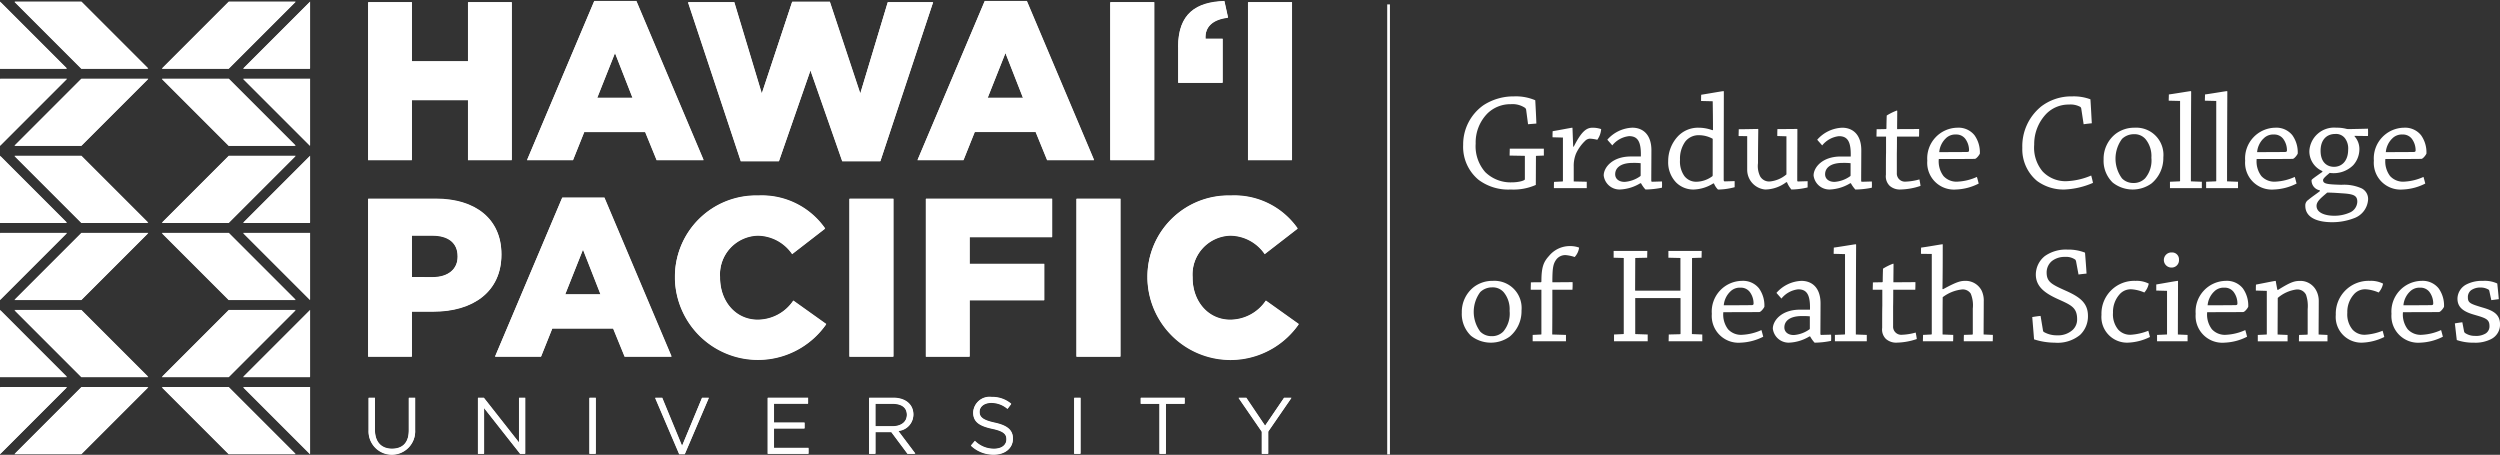 <svg id="Group_716" data-name="Group 716" xmlns="http://www.w3.org/2000/svg" xmlns:xlink="http://www.w3.org/1999/xlink" width="270.253" height="49.167" viewBox="0 0 270.253 49.167">
  <rect x="0" y="0" width="270.253" height="49.167" fill="#333333" stroke="none"/>
  <defs>
    <clipPath id="clip-path">
      <rect id="Rectangle_3280" data-name="Rectangle 3280" width="270.253" height="49.167" fill="#fff"/>
    </clipPath>
  </defs>
  <path id="Path_1921" data-name="Path 1921" d="M151.42,1.01h4.728V7.4h6.068V1.01h4.728V18.07h-4.728V11.587h-6.068V18.07H151.42Z" transform="translate(-111.629 -0.745)" fill="#fff"/>
  <path id="Path_1922" data-name="Path 1922" d="M228.2,11.006l-1.9-4.851-1.926,4.851ZM224.053.55h4.557l7.263,17.181H230.8l-1.243-3.046h-6.58l-1.219,3.046H216.79Z" transform="translate(-159.821 -0.405)" fill="#fff"/>
  <path id="Path_1923" data-name="Path 1923" d="M283.01.877h5l2.972,9.87L294.268.83h4.071l3.29,9.918L304.6.877h4.9l-5.7,17.181h-4.118l-3.437-9.82-3.411,9.82h-4.118Z" transform="translate(-208.639 -0.612)" fill="#fff"/>
  <path id="Path_1924" data-name="Path 1924" d="M388.818,11.006l-1.9-4.851-1.926,4.851ZM384.673.55h4.557l7.263,17.181h-5.069l-1.243-3.046H383.6l-1.219,3.046H377.41Z" transform="translate(-278.232 -0.405)" fill="#fff"/>
  <rect id="Rectangle_3267" data-name="Rectangle 3267" width="4.751" height="17.06" transform="translate(120.017 0.265)" fill="#fff"/>
  <g id="Group_714" data-name="Group 714">
    <g id="Group_713" data-name="Group 713" clip-path="url(#clip-path)">
      <path id="Path_1925" data-name="Path 1925" d="M484.62,5.5c0-3.605,1.95-4.848,5-4.948l.392,1.779c-1.632.194-2.51.975-2.436,2.291h1.853V9.372h-4.8V5.5Z" transform="translate(-357.269 -0.405)" fill="#fff"/>
      <rect id="Rectangle_3268" data-name="Rectangle 3268" width="4.751" height="17.06" transform="translate(134.906 0.265)" fill="#fff"/>
      <path id="Path_1926" data-name="Path 1926" d="M158.389,90.34c1.682,0,2.707-.878,2.707-2.218v-.05c0-1.461-1.025-2.242-2.73-2.242h-2.218V90.34Zm-6.969-8.48h7.311c4.312,0,7.093,2.218,7.093,5.994v.05c0,4.021-3.1,6.141-7.337,6.141h-2.339V98.92H151.42Z" transform="translate(-111.629 -60.348)" fill="#fff"/>
      <path id="Path_1927" data-name="Path 1927" d="M215.028,91.854l-1.9-4.848L211.2,91.854ZM210.883,81.4h4.557L222.7,98.581h-5.069l-1.243-3.046h-6.58l-1.219,3.046H203.62Z" transform="translate(-150.112 -60.009)" fill="#fff"/>
      <path id="Path_1928" data-name="Path 1928" d="M277.623,89.482v-.05a8.764,8.764,0,0,1,8.993-8.872,8.349,8.349,0,0,1,7.237,3.558l-3.558,2.754a4.566,4.566,0,0,0-3.729-2,4.22,4.22,0,0,0-4.071,4.509v.05c0,2.56,1.682,4.557,4.071,4.557a4.662,4.662,0,0,0,3.85-2.071l3.558,2.536a8.982,8.982,0,0,1-16.353-4.972Z" transform="translate(-204.665 -59.39)" fill="#fff"/>
      <rect id="Rectangle_3269" data-name="Rectangle 3269" width="4.751" height="17.06" transform="translate(91.82 21.512)" fill="#fff"/>
      <path id="Path_1929" data-name="Path 1929" d="M380.85,81.86H394.5V86h-8.919v2.9h8.065v3.923h-8.065V98.92H380.85Z" transform="translate(-280.768 -60.348)" fill="#fff"/>
      <rect id="Rectangle_3270" data-name="Rectangle 3270" width="4.751" height="17.06" transform="translate(116.362 21.512)" fill="#fff"/>
      <path id="Path_1930" data-name="Path 1930" d="M472,89.482v-.05A8.764,8.764,0,0,1,481,80.56a8.349,8.349,0,0,1,7.237,3.558l-3.558,2.754a4.566,4.566,0,0,0-3.729-2,4.22,4.22,0,0,0-4.071,4.509v.05c0,2.56,1.682,4.557,4.071,4.557a4.662,4.662,0,0,0,3.85-2.071l3.558,2.536A8.982,8.982,0,0,1,472,89.484Z" transform="translate(-347.965 -59.39)" fill="#fff"/>
      <path id="Path_1931" data-name="Path 1931" d="M156.637,167.218a2.517,2.517,0,1,1-5.027.053V163.76h.681v3.469c0,1.3.689,2.037,1.845,2.037s1.821-.673,1.821-1.992v-3.511h.681v3.456Z" transform="translate(-111.769 -120.726)" fill="#fff"/>
      <path id="Path_1932" data-name="Path 1932" d="M201.031,163.75h.665v6.039h-.544l-3.9-4.951v4.951h-.662V163.75h.636l3.805,4.841Z" transform="translate(-144.929 -120.719)" fill="#fff"/>
      <rect id="Rectangle_3271" data-name="Rectangle 3271" width="0.681" height="6.039" transform="translate(63.712 43.031)" fill="#fff"/>
      <path id="Path_1933" data-name="Path 1933" d="M274.564,163.75h.733l-2.6,6.081h-.6l-2.6-6.081h.759l2.147,5.2Z" transform="translate(-198.679 -120.719)" fill="#fff"/>
      <path id="Path_1934" data-name="Path 1934" d="M320.155,164.373h-3.684v2.06h3.3v.62h-3.3v2.115H320.2v.62H315.79V163.75h4.365Z" transform="translate(-232.805 -120.719)" fill="#fff"/>
      <path id="Path_1935" data-name="Path 1935" d="M360.041,164.381h-1.863v2.449h1.855c.907,0,1.553-.465,1.553-1.251s-.568-1.2-1.543-1.2Zm1.613,5.408-1.75-2.347h-1.724v2.347H357.5V163.75h2.6c1.327,0,2.181.717,2.181,1.8a1.771,1.771,0,0,1-1.64,1.769l1.855,2.468h-.838Z" transform="translate(-263.554 -120.719)" fill="#fff"/>
      <path id="Path_1936" data-name="Path 1936" d="M401.965,166.208c1.345.292,1.966.786,1.966,1.716,0,1.043-.862,1.716-2.063,1.716a3.54,3.54,0,0,1-2.468-.967l.423-.5a2.872,2.872,0,0,0,2.071.854c.838,0,1.345-.423,1.345-1.035,0-.568-.3-.888-1.569-1.156-1.387-.3-2.026-.749-2.026-1.75a1.758,1.758,0,0,1,1.984-1.656,3.147,3.147,0,0,1,2.121.741l-.4.526a2.65,2.65,0,0,0-1.742-.654c-.786,0-1.285.431-1.285.983S400.635,165.921,401.965,166.208Z" transform="translate(-294.443 -120.483)" fill="#fff"/>
      <rect id="Rectangle_3272" data-name="Rectangle 3272" width="0.681" height="6.039" transform="translate(116.115 43.031)" fill="#fff"/>
      <path id="Path_1937" data-name="Path 1937" d="M471.957,169.789h-.691v-5.408H469.24v-.631h4.743v.631h-2.026Z" transform="translate(-345.93 -120.719)" fill="#fff"/>
      <path id="Path_1938" data-name="Path 1938" d="M512.691,169.789H512V167.4l-2.51-3.65h.828l2.037,3.019,2.052-3.019h.794l-2.51,3.642Z" transform="translate(-375.603 -120.719)" fill="#fff"/>
      <path id="Path_1939" data-name="Path 1939" d="M73.789,32.52l7.229,7.229H73.789L66.56,32.52Z" transform="translate(-49.069 -23.974)" fill="#fff"/>
      <path id="Path_1940" data-name="Path 1940" d="M100.01,32.52h7.229v7.229Z" transform="translate(-73.729 -23.974)" fill="#fff"/>
      <path id="Path_1941" data-name="Path 1941" d="M73.789,8.039,81.018.81H73.789L66.56,8.039Z" transform="translate(-49.069 -0.597)" fill="#fff"/>
      <path id="Path_1942" data-name="Path 1942" d="M100.01,8.039h7.229V.81Z" transform="translate(-73.729 -0.597)" fill="#fff"/>
      <path id="Path_1943" data-name="Path 1943" d="M13.169,8.039,5.94.81h7.229L20.4,8.039Z" transform="translate(-4.379 -0.597)" fill="#fff"/>
      <path id="Path_1944" data-name="Path 1944" d="M7.229,8.039H0V.81Z" transform="translate(0 -0.597)" fill="#fff"/>
      <path id="Path_1945" data-name="Path 1945" d="M13.169,32.52,5.94,39.749h7.229L20.4,32.52Z" transform="translate(-4.379 -23.974)" fill="#fff"/>
      <path id="Path_1946" data-name="Path 1946" d="M7.229,32.52H0v7.229Z" transform="translate(0 -23.974)" fill="#fff"/>
      <path id="Path_1947" data-name="Path 1947" d="M73.789,95.94l7.229,7.229H73.789L66.56,95.94Z" transform="translate(-49.069 -70.728)" fill="#fff"/>
      <path id="Path_1948" data-name="Path 1948" d="M100.01,95.94h7.229v7.229Z" transform="translate(-73.729 -70.728)" fill="#fff"/>
      <path id="Path_1949" data-name="Path 1949" d="M73.789,71.459l7.229-7.229H73.789L66.56,71.459Z" transform="translate(-49.069 -47.351)" fill="#fff"/>
      <path id="Path_1950" data-name="Path 1950" d="M100.01,71.459h7.229V64.23Z" transform="translate(-73.729 -47.351)" fill="#fff"/>
      <path id="Path_1951" data-name="Path 1951" d="M13.169,71.459,5.94,64.23h7.229L20.4,71.459Z" transform="translate(-4.379 -47.351)" fill="#fff"/>
      <path id="Path_1952" data-name="Path 1952" d="M7.229,71.459H0V64.23Z" transform="translate(0 -47.351)" fill="#fff"/>
      <path id="Path_1953" data-name="Path 1953" d="M13.169,95.94,5.94,103.169h7.229L20.4,95.94Z" transform="translate(-4.379 -70.728)" fill="#fff"/>
      <path id="Path_1954" data-name="Path 1954" d="M7.229,95.94H0v7.229Z" transform="translate(0 -70.728)" fill="#fff"/>
      <path id="Path_1955" data-name="Path 1955" d="M73.789,159.37l7.229,7.229H73.789L66.56,159.37Z" transform="translate(-49.069 -117.49)" fill="#fff"/>
      <path id="Path_1956" data-name="Path 1956" d="M100.01,159.37h7.229V166.6Z" transform="translate(-73.729 -117.49)" fill="#fff"/>
      <path id="Path_1957" data-name="Path 1957" d="M73.789,134.889l7.229-7.229H73.789l-7.229,7.229Z" transform="translate(-49.069 -94.113)" fill="#fff"/>
      <path id="Path_1958" data-name="Path 1958" d="M100.01,134.889h7.229V127.66Z" transform="translate(-73.729 -94.113)" fill="#fff"/>
      <path id="Path_1959" data-name="Path 1959" d="M13.169,134.889,5.94,127.66h7.229l7.229,7.229Z" transform="translate(-4.379 -94.113)" fill="#fff"/>
      <path id="Path_1960" data-name="Path 1960" d="M7.229,134.889H0V127.66Z" transform="translate(0 -94.113)" fill="#fff"/>
      <path id="Path_1961" data-name="Path 1961" d="M13.169,159.37,5.94,166.6h7.229L20.4,159.37Z" transform="translate(-4.379 -117.49)" fill="#fff"/>
      <path id="Path_1962" data-name="Path 1962" d="M7.229,159.37H0V166.6Z" transform="translate(0 -117.49)" fill="#fff"/>
      <path id="Path_1963" data-name="Path 1963" d="M151.46.85h4.73V7.233h6.068V.85h4.728V17.907h-4.728V11.425H156.19v6.483h-4.73Z" transform="translate(-111.658 -0.627)" fill="#fff"/>
      <path id="Path_1964" data-name="Path 1964" d="M228.245,10.836l-1.9-4.851-1.926,4.851ZM224.1.38h4.557l7.263,17.181h-5.069l-1.243-3.046h-6.58l-1.219,3.046H216.84Z" transform="translate(-159.858 -0.28)" fill="#fff"/>
      <path id="Path_1965" data-name="Path 1965" d="M283.06.71h5l2.972,9.868L294.318.66h4.071l3.29,9.918L304.651.71h4.9l-5.7,17.181h-4.118l-3.437-9.823-3.411,9.823h-4.118Z" transform="translate(-208.676 -0.487)" fill="#fff"/>
      <path id="Path_1966" data-name="Path 1966" d="M388.865,10.836l-1.9-4.851-1.926,4.851ZM384.723.38h4.557l7.263,17.181h-5.069l-1.243-3.046h-6.58l-1.219,3.046H377.46Z" transform="translate(-278.269 -0.28)" fill="#fff"/>
      <rect id="Rectangle_3273" data-name="Rectangle 3273" width="4.754" height="17.057" transform="translate(120.027 0.223)" fill="#fff"/>
      <path id="Path_1967" data-name="Path 1967" d="M484.67,5.328c0-3.605,1.95-4.848,5-4.948l.392,1.779c-1.632.194-2.51.975-2.436,2.291h1.853V9.2h-4.8V5.326Z" transform="translate(-357.306 -0.28)" fill="#fff"/>
      <rect id="Rectangle_3274" data-name="Rectangle 3274" width="4.751" height="17.057" transform="translate(134.92 0.223)" fill="#fff"/>
      <path id="Path_1968" data-name="Path 1968" d="M158.432,90.173c1.682,0,2.707-.878,2.707-2.218V87.9c0-1.461-1.025-2.242-2.73-2.242H156.19v4.509ZM151.46,81.69h7.311c4.312,0,7.093,2.218,7.093,5.994v.05c0,4.021-3.1,6.141-7.337,6.141h-2.339V98.75H151.46Z" transform="translate(-111.658 -60.223)" fill="#fff"/>
      <path id="Path_1969" data-name="Path 1969" d="M215.078,91.684l-1.9-4.848-1.926,4.848ZM210.933,81.23h4.557l7.263,17.181h-5.069l-1.243-3.046h-6.58l-1.219,3.046H203.67Z" transform="translate(-150.148 -59.884)" fill="#fff"/>
      <path id="Path_1970" data-name="Path 1970" d="M277.673,89.312v-.05a8.764,8.764,0,0,1,8.993-8.872,8.349,8.349,0,0,1,7.237,3.558L290.344,86.7a4.566,4.566,0,0,0-3.729-2,4.22,4.22,0,0,0-4.071,4.509v.05c0,2.56,1.682,4.557,4.071,4.557a4.662,4.662,0,0,0,3.85-2.071l3.558,2.536a8.982,8.982,0,0,1-16.353-4.972Z" transform="translate(-204.702 -59.265)" fill="#fff"/>
      <rect id="Rectangle_3275" data-name="Rectangle 3275" width="4.751" height="17.06" transform="translate(91.833 21.467)" fill="#fff"/>
      <path id="Path_1971" data-name="Path 1971" d="M380.9,81.69h13.646v4.144h-8.919v2.9h8.065v3.923h-8.065V98.75H380.9Z" transform="translate(-280.805 -60.223)" fill="#fff"/>
      <rect id="Rectangle_3276" data-name="Rectangle 3276" width="4.751" height="17.06" transform="translate(116.375 21.467)" fill="#fff"/>
      <path id="Path_1972" data-name="Path 1972" d="M472.053,89.312v-.05a8.764,8.764,0,0,1,8.993-8.872,8.349,8.349,0,0,1,7.237,3.558L484.724,86.7a4.566,4.566,0,0,0-3.729-2,4.22,4.22,0,0,0-4.071,4.509v.05c0,2.56,1.682,4.557,4.071,4.557a4.662,4.662,0,0,0,3.85-2.071l3.558,2.536a8.982,8.982,0,0,1-16.353-4.972Z" transform="translate(-348.002 -59.265)" fill="#fff"/>
      <path id="Path_1973" data-name="Path 1973" d="M156.687,167.048a2.517,2.517,0,1,1-5.027.053V163.59h.681v3.469c0,1.3.688,2.037,1.845,2.037s1.821-.673,1.821-1.992v-3.511h.681v3.456Z" transform="translate(-111.806 -120.601)" fill="#fff"/>
      <path id="Path_1974" data-name="Path 1974" d="M201.081,163.58h.665v6.039H201.2l-3.9-4.951v4.951h-.662V163.58h.636l3.805,4.84Z" transform="translate(-144.966 -120.594)" fill="#fff"/>
      <rect id="Rectangle_3277" data-name="Rectangle 3277" width="0.681" height="6.039" transform="translate(63.726 42.987)" fill="#fff"/>
      <path id="Path_1975" data-name="Path 1975" d="M274.614,163.58h.733l-2.6,6.083h-.6l-2.6-6.083h.759l2.147,5.2Z" transform="translate(-198.716 -120.594)" fill="#fff"/>
      <path id="Path_1976" data-name="Path 1976" d="M320.2,164.2h-3.684v2.06h3.3v.623h-3.3V169h3.726v.62H315.84V163.58H320.2Z" transform="translate(-232.842 -120.594)" fill="#fff"/>
      <path id="Path_1977" data-name="Path 1977" d="M360.091,164.211h-1.863v2.449h1.855c.907,0,1.553-.465,1.553-1.251s-.568-1.2-1.543-1.2Zm1.614,5.408-1.75-2.347h-1.724v2.347h-.681V163.58h2.6c1.327,0,2.181.717,2.181,1.8a1.771,1.771,0,0,1-1.64,1.769l1.855,2.468H361.7Z" transform="translate(-263.591 -120.594)" fill="#fff"/>
      <path id="Path_1978" data-name="Path 1978" d="M402.015,166.038c1.345.292,1.966.786,1.966,1.716,0,1.043-.862,1.716-2.063,1.716a3.54,3.54,0,0,1-2.468-.967l.423-.5a2.872,2.872,0,0,0,2.071.854c.838,0,1.345-.423,1.345-1.035,0-.568-.3-.888-1.569-1.156-1.388-.3-2.026-.749-2.026-1.75a1.758,1.758,0,0,1,1.984-1.656A3.146,3.146,0,0,1,403.8,164l-.4.526a2.65,2.65,0,0,0-1.742-.654c-.786,0-1.285.431-1.285.983S400.685,165.751,402.015,166.038Z" transform="translate(-294.48 -120.358)" fill="#fff"/>
      <rect id="Rectangle_3278" data-name="Rectangle 3278" width="0.681" height="6.039" transform="translate(116.128 42.987)" fill="#fff"/>
      <path id="Path_1979" data-name="Path 1979" d="M472.007,169.619h-.691v-5.408H469.29v-.631h4.743v.631h-2.026Z" transform="translate(-345.967 -120.594)" fill="#fff"/>
      <path id="Path_1980" data-name="Path 1980" d="M512.741,169.619h-.691V167.23l-2.51-3.65h.828L512.4,166.6l2.055-3.019h.794l-2.51,3.642Z" transform="translate(-375.64 -120.594)" fill="#fff"/>
      <path id="Path_1981" data-name="Path 1981" d="M73.839,32.35l7.229,7.229H73.839L66.61,32.35Z" transform="translate(-49.106 -23.849)" fill="#fff"/>
      <path id="Path_1982" data-name="Path 1982" d="M100.06,32.35h7.229v7.229Z" transform="translate(-73.766 -23.849)" fill="#fff"/>
      <path id="Path_1983" data-name="Path 1983" d="M73.839,7.869,81.068.64H73.839L66.61,7.869Z" transform="translate(-49.106 -0.472)" fill="#fff"/>
      <path id="Path_1984" data-name="Path 1984" d="M100.06,7.869h7.229V.64Z" transform="translate(-73.766 -0.472)" fill="#fff"/>
      <path id="Path_1985" data-name="Path 1985" d="M13.219,7.869,5.99.64h7.229l7.229,7.229Z" transform="translate(-4.416 -0.472)" fill="#fff"/>
      <path id="Path_1986" data-name="Path 1986" d="M7.279,7.869H.05V.64Z" transform="translate(-0.037 -0.472)" fill="#fff"/>
      <path id="Path_1987" data-name="Path 1987" d="M13.219,32.35,5.99,39.579h7.229l7.229-7.229Z" transform="translate(-4.416 -23.849)" fill="#fff"/>
      <path id="Path_1988" data-name="Path 1988" d="M7.279,32.35H.05v7.229Z" transform="translate(-0.037 -23.849)" fill="#fff"/>
      <path id="Path_1989" data-name="Path 1989" d="M73.839,95.78l7.229,7.229H73.839L66.61,95.78Z" transform="translate(-49.106 -70.61)" fill="#fff"/>
      <path id="Path_1990" data-name="Path 1990" d="M100.06,95.78h7.229v7.229Z" transform="translate(-73.766 -70.61)" fill="#fff"/>
      <path id="Path_1991" data-name="Path 1991" d="M73.839,71.289l7.229-7.229H73.839L66.61,71.289Z" transform="translate(-49.106 -47.226)" fill="#fff"/>
      <path id="Path_1992" data-name="Path 1992" d="M100.06,71.289h7.229V64.06Z" transform="translate(-73.766 -47.226)" fill="#fff"/>
      <path id="Path_1993" data-name="Path 1993" d="M13.219,71.289,5.99,64.06h7.229l7.229,7.229Z" transform="translate(-4.416 -47.226)" fill="#fff"/>
      <path id="Path_1994" data-name="Path 1994" d="M7.279,71.289H.05V64.06Z" transform="translate(-0.037 -47.226)" fill="#fff"/>
      <path id="Path_1995" data-name="Path 1995" d="M13.219,95.78,5.99,103.009h7.229l7.229-7.229Z" transform="translate(-4.416 -70.61)" fill="#fff"/>
      <path id="Path_1996" data-name="Path 1996" d="M7.279,95.78H.05v7.229Z" transform="translate(-0.037 -70.61)" fill="#fff"/>
      <path id="Path_1997" data-name="Path 1997" d="M73.839,159.21l7.229,7.227H73.839L66.61,159.21Z" transform="translate(-49.106 -117.372)" fill="#fff"/>
      <path id="Path_1998" data-name="Path 1998" d="M100.06,159.21h7.229v7.227Z" transform="translate(-73.766 -117.372)" fill="#fff"/>
      <path id="Path_1999" data-name="Path 1999" d="M73.839,134.719l7.229-7.229H73.839l-7.229,7.229Z" transform="translate(-49.106 -93.987)" fill="#fff"/>
      <path id="Path_2000" data-name="Path 2000" d="M100.06,134.719h7.229V127.49Z" transform="translate(-73.766 -93.987)" fill="#fff"/>
      <path id="Path_2001" data-name="Path 2001" d="M13.219,134.719,5.99,127.49h7.229l7.229,7.229Z" transform="translate(-4.416 -93.987)" fill="#fff"/>
      <path id="Path_2002" data-name="Path 2002" d="M7.279,134.719H.05V127.49Z" transform="translate(-0.037 -93.987)" fill="#fff"/>
      <path id="Path_2003" data-name="Path 2003" d="M13.219,159.21,5.99,166.437h7.229l7.229-7.227Z" transform="translate(-4.416 -117.372)" fill="#fff"/>
      <path id="Path_2004" data-name="Path 2004" d="M7.279,159.21H.05v7.227Z" transform="translate(-0.037 -117.372)" fill="#fff"/>
      <path id="Path_2005" data-name="Path 2005" d="M608.709,41.15a.369.369,0,0,0-.12-.255,2.432,2.432,0,0,0-1.543-.4,3.543,3.543,0,0,0-2.5.974,4.465,4.465,0,0,0-1.3,3.281,4.235,4.235,0,0,0,1.034,3.086,3.916,3.916,0,0,0,2.876,1.109c.749,0,1.408-.195,1.408-.33V46.079l-1.648-.03c0-.24.015-.51.015-.749h3.685v.749l-.809.03a.048.048,0,0,0-.045.045l-.015,3.1a5.954,5.954,0,0,1-2.7.494,5.36,5.36,0,0,1-3.49-1.049,4.624,4.624,0,0,1-1.663-3.775,5.184,5.184,0,0,1,2.187-4.284,5.946,5.946,0,0,1,3.3-.959,5.33,5.33,0,0,1,2.307.419c.045.824.09,1.678.12,2.517-.285.03-.6.045-.9.075Z" transform="translate(-443.724 -29.232)" fill="#fff"/>
      <path id="Path_2006" data-name="Path 2006" d="M638.822,58.392l.914-.045c.015,0,.045-.015.045-.03V53.6l-1.124-.03c0-.21,0-.434.015-.659.584-.09,2.022-.375,2.112-.375a.032.032,0,0,1,.03.03c.015.39.045,1.214.075,2.008l.06.015c.854-1.693,1.393-2.053,2.037-2.053a2.873,2.873,0,0,1,.929.15,2.266,2.266,0,0,1-.419,1.154,4.074,4.074,0,0,0-.794-.12.759.759,0,0,0-.524.24,4.486,4.486,0,0,0-.989,1.393,3.518,3.518,0,0,0-.24,1.393v1.6l1.408.03v.689h-3.551c0-.225,0-.464.015-.674" transform="translate(-470.827 -38.73)" fill="#fff"/>
      <path id="Path_2007" data-name="Path 2007" d="M663.649,58.542a4.581,4.581,0,0,1-2.217.674A1.721,1.721,0,0,1,659.7,57.7c0-.869.943-2.067,2.966-2.053h1.049c.045-1.618-.345-2.2-1.273-2.2a2.7,2.7,0,0,0-1.813,1c-.18-.21-.374-.419-.539-.614a3.785,3.785,0,0,1,2.7-1.3c1.154,0,2.067.749,2.067,2.442,0,.734-.015,2.591-.015,3.251,0,.1.03.165.09.15l1.064-.03a4.971,4.971,0,0,1,0,.674,9.275,9.275,0,0,1-1.783.195,3.311,3.311,0,0,1-.479-.674Zm-1.693-.15a3.3,3.3,0,0,0,1.693-.614c.045-.03.045-.06.045-.12V56.37a7.736,7.736,0,0,0-.854-.03c-1.333,0-1.9.554-1.9,1.228,0,.495.4.824,1.019.824" transform="translate(-486.337 -38.73)" fill="#fff"/>
      <path id="Path_2008" data-name="Path 2008" d="M691.12,47.463a4.2,4.2,0,0,1-2.1.659,2.633,2.633,0,0,1-1.918-.764,3.134,3.134,0,0,1-.854-2.307A3.911,3.911,0,0,1,687.27,42.4a2.991,2.991,0,0,1,2.292-.959,4.348,4.348,0,0,1,1.468.27l.06-.03c0-1.063-.015-2.067-.03-3.1l-1.258-.03c0-.24,0-.464.015-.674.659-.1,2.262-.389,2.4-.389.03,0,.045.015.045.06,0,2.951-.015,6.442-.015,9.5,0,.135.03.195.12.195l1.064-.03v.659a7.26,7.26,0,0,1-1.8.255,1.908,1.908,0,0,1-.434-.659Zm-.06-4.824a3.088,3.088,0,0,0-1.483-.389,1.824,1.824,0,0,0-1.483.689,3.165,3.165,0,0,0-.569,1.977,2.716,2.716,0,0,0,.464,1.738,1.6,1.6,0,0,0,1.3.629,2.983,2.983,0,0,0,1.693-.569c.075-.045.075-.09.075-.194Z" transform="translate(-505.914 -27.635)" fill="#fff"/>
      <path id="Path_2009" data-name="Path 2009" d="M722.665,59.37a8.014,8.014,0,0,1-1.753.225,2.734,2.734,0,0,1-.479-.794h-.075a3.853,3.853,0,0,1-2.277.794,2.139,2.139,0,0,1-1.948-2.127v-3.64l-.929-.015c0-.24.015-.494.015-.734.494,0,1.873-.03,2.067-.03a.048.048,0,0,1,.045.045c-.015,1.2-.03,2.412-.03,3.655a2.493,2.493,0,0,0,.24,1.438,1.122,1.122,0,0,0,1.034.539,3.259,3.259,0,0,0,1.8-.764v-4.12l-.989-.03c0-.24,0-.494.015-.749.494,0,1.918-.015,2.127-.015.015,0,.03.03.03.06,0,1.783-.015,3.655-.015,5.483,0,.09.03.135.075.135l1.048-.03Z" transform="translate(-527.259 -39.108)" fill="#fff"/>
      <path id="Path_2010" data-name="Path 2010" d="M750,58.542a4.583,4.583,0,0,1-2.217.674,1.721,1.721,0,0,1-1.737-1.513c0-.869.943-2.067,2.966-2.053h1.049c.045-1.618-.345-2.2-1.273-2.2a2.7,2.7,0,0,0-1.812,1c-.18-.21-.375-.419-.539-.614a3.785,3.785,0,0,1,2.7-1.3c1.153,0,2.067.749,2.067,2.442,0,.734-.015,2.591-.015,3.251,0,.1.03.165.09.15l1.063-.03a4.971,4.971,0,0,1,0,.674,9.275,9.275,0,0,1-1.782.195,3.3,3.3,0,0,1-.479-.674Zm-1.693-.15A3.3,3.3,0,0,0,750,57.778c.045-.03.045-.06.045-.12V56.37a7.734,7.734,0,0,0-.854-.03c-1.333,0-1.9.554-1.9,1.228,0,.495.4.824,1.018.824" transform="translate(-549.995 -38.73)" fill="#fff"/>
      <path id="Path_2011" data-name="Path 2011" d="M773.362,53.616a1.426,1.426,0,0,1-.42-1.213c0-.734,0-1.978.015-2.382V48.282h-1.034c0-.269.015-.539.015-.794.344,0,.674-.015.989-.015A.08.08,0,0,0,773,47.4c0-.449.015-.944.03-1.393a6.02,6.02,0,0,1,1.093-.54c.03,0,.045.015.045.06,0,.539-.015,1.348-.015,1.947.794,0,1.6,0,2.382-.015,0,.27,0,.554-.015.824h-2.382c0,.195,0,1.273-.015,1.813v2.127a.879.879,0,0,0,.959.929,6.256,6.256,0,0,0,1.483-.24c.045.225.09.465.12.7a7.07,7.07,0,0,1-2.127.389,1.663,1.663,0,0,1-1.2-.389" transform="translate(-569.073 -33.518)" fill="#fff"/>
      <path id="Path_2012" data-name="Path 2012" d="M796.092,52.534a2.212,2.212,0,0,1,1.843.809,3.177,3.177,0,0,1,.584,1.992c-.075.179-.374.554-.539.569-.944.015-3.071.015-3.9.015a2.63,2.63,0,0,0,.51,1.843,1.9,1.9,0,0,0,1.573.6,5.666,5.666,0,0,0,2.037-.509c.075.24.135.494.194.719a5.827,5.827,0,0,1-2.457.644,2.89,2.89,0,0,1-3.1-3.116,3.317,3.317,0,0,1,3.251-3.566m-1.3,1.2a2.34,2.34,0,0,0-.659,1.438c.854,0,2.157,0,3.026-.015.12,0,.195-.045.195-.165a2.089,2.089,0,0,0-.419-1.273,1.209,1.209,0,0,0-1-.449,1.438,1.438,0,0,0-1.139.464" transform="translate(-584.494 -38.729)" fill="#fff"/>
      <path id="Path_2013" data-name="Path 2013" d="M833.829,40.82a5.363,5.363,0,0,1,3.46-1.168,5.155,5.155,0,0,1,1.963.315c.06.854.1,1.723.15,2.591-.285.03-.584.06-.884.105l-.255-1.678a.305.305,0,0,0-.1-.195,2.2,2.2,0,0,0-1.228-.255,3.381,3.381,0,0,0-2.427.974,4.718,4.718,0,0,0-1.333,3.356,4,4,0,0,0,.914,2.906,3.411,3.411,0,0,0,2.547,1.049,7.508,7.508,0,0,0,2.7-.614c.075.255.135.525.194.794a8.588,8.588,0,0,1-3.071.719,4.827,4.827,0,0,1-2.981-.929,4.456,4.456,0,0,1-1.588-3.58,5.516,5.516,0,0,1,1.947-4.389" transform="translate(-613.275 -29.232)" fill="#fff"/>
      <path id="Path_2014" data-name="Path 2014" d="M866.344,58.481a3.267,3.267,0,0,1-1-2.517,3.416,3.416,0,0,1,1.289-2.756,3.322,3.322,0,0,1,2.067-.674,2.936,2.936,0,0,1,3.1,3.206,3.567,3.567,0,0,1-1.273,2.816,3.485,3.485,0,0,1-4.18-.075M869.834,58a2.991,2.991,0,0,0,.674-2.217,2.889,2.889,0,0,0-.614-1.992,1.559,1.559,0,0,0-1.288-.554,1.825,1.825,0,0,0-1.273.51,3.59,3.59,0,0,0,0,4.269,1.685,1.685,0,0,0,1.214.494A1.7,1.7,0,0,0,869.834,58" transform="translate(-637.941 -38.729)" fill="#fff"/>
      <path id="Path_2015" data-name="Path 2015" d="M892.269,47.283l1.049-.045a.048.048,0,0,0,.045-.045V38.549l-1.229-.03c0-.224.015-.464.015-.674.6-.075,2.247-.359,2.367-.359.03,0,.045.015.045.06-.015,3-.03,6.577-.03,9.693l1.184.045v.689h-3.445Z" transform="translate(-657.694 -27.635)" fill="#fff"/>
      <path id="Path_2016" data-name="Path 2016" d="M907.149,47.283l1.049-.045a.048.048,0,0,0,.045-.045V38.549l-1.229-.03c0-.224.015-.464.015-.674.6-.075,2.247-.359,2.367-.359.03,0,.045.015.045.06-.015,3-.03,6.577-.03,9.693l1.184.045v.689h-3.445Z" transform="translate(-668.664 -27.635)" fill="#fff"/>
      <path id="Path_2017" data-name="Path 2017" d="M926.852,52.534a2.212,2.212,0,0,1,1.843.809,3.177,3.177,0,0,1,.584,1.992c-.075.179-.374.554-.539.569-.944.015-3.071.015-3.9.015a2.629,2.629,0,0,0,.509,1.843,1.9,1.9,0,0,0,1.573.6,5.665,5.665,0,0,0,2.037-.509c.075.24.135.494.195.719a5.827,5.827,0,0,1-2.457.644,2.891,2.891,0,0,1-3.1-3.116,3.317,3.317,0,0,1,3.251-3.566m-1.3,1.2a2.339,2.339,0,0,0-.659,1.438c.854,0,2.157,0,3.026-.015.12,0,.2-.045.2-.165a2.089,2.089,0,0,0-.42-1.273,1.208,1.208,0,0,0-1-.449,1.438,1.438,0,0,0-1.138.464" transform="translate(-680.892 -38.729)" fill="#fff"/>
      <path id="Path_2018" data-name="Path 2018" d="M950.179,57.224a2.327,2.327,0,0,1-1.408-2.157,2.675,2.675,0,0,1,2.921-2.532,3.941,3.941,0,0,1,1.064.12,1.353,1.353,0,0,0,.33.03c.674-.015,1.558-.03,2.022-.045a7.062,7.062,0,0,1,0,.794c-.33,0-1.153-.015-1.453-.015v.045a2.051,2.051,0,0,1,.524,1.423,2.582,2.582,0,0,1-.674,1.708,2.992,2.992,0,0,1-2.532.824c-.374.315-.719.6-.719.779,0,.419.479.464,1.977.509a4.666,4.666,0,0,1,2.2.39,1.275,1.275,0,0,1,.689,1.213,2.292,2.292,0,0,1-1.558,2.022,6.526,6.526,0,0,1-2.307.419c-1.857,0-2.921-.629-2.921-1.768a.7.7,0,0,1,.3-.629c.569-.464.914-.674,1.273-.959v-.09a1.086,1.086,0,0,1-.9-1.063c0-.1.06-.15,1.168-.929Zm2.082,2.4c-.779-.06-1.288-.075-1.558-.075-.674.584-1.154.944-1.154,1.438,0,.779,1,1.064,1.888,1.064a4.046,4.046,0,0,0,1.708-.345,1.322,1.322,0,0,0,.809-1.168c0-.689-.42-.839-1.693-.914m-.824-2.861c.839,0,1.528-.629,1.528-1.857a1.822,1.822,0,0,0-.344-1.229,1.21,1.21,0,0,0-1.048-.465c-.944,0-1.588.644-1.588,1.813,0,1.258.7,1.738,1.453,1.738" transform="translate(-699.127 -38.73)" fill="#fff"/>
      <path id="Path_2019" data-name="Path 2019" d="M979.8,52.534a2.212,2.212,0,0,1,1.843.809,3.176,3.176,0,0,1,.584,1.992c-.075.179-.374.554-.539.569-.944.015-3.071.015-3.9.015a2.63,2.63,0,0,0,.51,1.843,1.9,1.9,0,0,0,1.573.6,5.667,5.667,0,0,0,2.037-.509c.075.24.135.494.194.719a5.828,5.828,0,0,1-2.457.644,2.891,2.891,0,0,1-3.1-3.116,3.317,3.317,0,0,1,3.251-3.566m-1.3,1.2a2.34,2.34,0,0,0-.659,1.438c.854,0,2.157,0,3.026-.015.12,0,.195-.045.195-.165a2.089,2.089,0,0,0-.419-1.273,1.209,1.209,0,0,0-1-.449,1.438,1.438,0,0,0-1.139.464" transform="translate(-719.927 -38.729)" fill="#fff"/>
      <path id="Path_2020" data-name="Path 2020" d="M602.325,121.481a3.267,3.267,0,0,1-1-2.517,3.416,3.416,0,0,1,1.288-2.756,3.323,3.323,0,0,1,2.067-.674,2.936,2.936,0,0,1,3.1,3.206,3.568,3.568,0,0,1-1.273,2.816,3.485,3.485,0,0,1-4.18-.075m3.491-.479a2.99,2.99,0,0,0,.674-2.217,2.89,2.89,0,0,0-.614-1.992,1.56,1.56,0,0,0-1.288-.554,1.824,1.824,0,0,0-1.273.51,3.589,3.589,0,0,0,0,4.269,1.685,1.685,0,0,0,1.214.494,1.7,1.7,0,0,0,1.288-.509" transform="translate(-443.302 -85.173)" fill="#fff"/>
      <path id="Path_2021" data-name="Path 2021" d="M633.512,110.829v.689h-3.6v-.689l.914-.045c.015,0,.03-.015.03-.045v-4.794h-1.153c0-.269.015-.554.015-.794.359-.015.734-.015,1.079-.015.03,0,.06-.045.06-.09,0-1.573.24-2.112.824-2.756a2.905,2.905,0,0,1,2.277-1.064,2.788,2.788,0,0,1,.974.165,1.847,1.847,0,0,1-.479,1.019,4.2,4.2,0,0,0-.989-.21,1.225,1.225,0,0,0-.974.449c-.359.479-.449.884-.449,2.487.734,0,1.483,0,2.187-.015a7.7,7.7,0,0,1-.015.824h-2.172c0,1.5,0,3.251-.015,4.839Z" transform="translate(-464.229 -74.625)" fill="#fff"/>
      <path id="Path_2022" data-name="Path 2022" d="M664.845,112.21c.03,0,.045-.015.045-.03v-8.194l-1.094-.03v-.734h3.64c0,.24,0,.494-.015.734l-1.273.03c-.015,0-.015.015-.015.045l-.015,3.46c0,.015.015.03.045.03h4.854v-3.535l-1.3-.03v-.734h3.6c0,.24,0,.494-.015.734l-1,.03c-.03,0-.03.015-.03.045l-.015,8.179,1.124.045v.734h-3.64c0-.24,0-.494.015-.734l1.228-.03c.03-.015.045-.03.045-.06v-3.82c0-.015-.015-.03-.045-.03h-4.853v3.895l1.348.045v.734h-3.64v-.734Z" transform="translate(-489.36 -76.097)" fill="#fff"/>
      <path id="Path_2023" data-name="Path 2023" d="M707.452,115.534a2.212,2.212,0,0,1,1.843.809,3.177,3.177,0,0,1,.584,1.992c-.075.179-.374.554-.539.569-.944.015-3.071.015-3.9.015a2.63,2.63,0,0,0,.509,1.843,1.9,1.9,0,0,0,1.573.6,5.665,5.665,0,0,0,2.037-.509c.075.24.135.494.195.719a5.827,5.827,0,0,1-2.457.644,2.891,2.891,0,0,1-3.1-3.116,3.317,3.317,0,0,1,3.251-3.566m-1.3,1.2a2.339,2.339,0,0,0-.659,1.438c.854,0,2.157,0,3.026-.015.12,0,.195-.045.195-.165a2.089,2.089,0,0,0-.42-1.273,1.208,1.208,0,0,0-1-.449,1.438,1.438,0,0,0-1.138.464" transform="translate(-519.147 -85.173)" fill="#fff"/>
      <path id="Path_2024" data-name="Path 2024" d="M733.239,121.542a4.581,4.581,0,0,1-2.217.674,1.721,1.721,0,0,1-1.738-1.513c0-.869.943-2.067,2.966-2.053H733.3c.045-1.618-.345-2.2-1.273-2.2a2.7,2.7,0,0,0-1.813,1c-.18-.21-.374-.419-.539-.614a3.784,3.784,0,0,1,2.7-1.3c1.154,0,2.067.749,2.067,2.442,0,.734-.015,2.591-.015,3.251,0,.1.03.165.09.15l1.064-.03a4.971,4.971,0,0,1,0,.674,9.274,9.274,0,0,1-1.783.195,3.309,3.309,0,0,1-.479-.674Zm-1.693-.15a3.3,3.3,0,0,0,1.693-.614c.045-.03.045-.06.045-.12V119.37a7.735,7.735,0,0,0-.854-.03c-1.333,0-1.9.554-1.9,1.228,0,.495.4.824,1.019.824" transform="translate(-537.639 -85.174)" fill="#fff"/>
      <path id="Path_2025" data-name="Path 2025" d="M754.439,110.283l1.049-.045a.048.048,0,0,0,.045-.045v-8.644l-1.228-.03c0-.224.015-.464.015-.674.6-.075,2.247-.359,2.367-.359.03,0,.045.015.045.06-.015,3-.03,6.577-.03,9.693l1.184.045v.689h-3.445Z" transform="translate(-556.084 -74.08)" fill="#fff"/>
      <path id="Path_2026" data-name="Path 2026" d="M771.822,116.616a1.426,1.426,0,0,1-.419-1.213c0-.734,0-1.978.015-2.382v-1.738h-1.034c0-.269.015-.539.015-.794.345,0,.674-.015.989-.015a.08.08,0,0,0,.075-.075c0-.449.015-.944.03-1.393a6.015,6.015,0,0,1,1.093-.539c.03,0,.045.015.045.06,0,.539-.015,1.348-.015,1.947.794,0,1.6,0,2.382-.015,0,.27,0,.554-.015.824H772.6c0,.195,0,1.273-.015,1.813v2.127a.879.879,0,0,0,.959.929,6.256,6.256,0,0,0,1.483-.24c.045.225.09.465.12.7a7.073,7.073,0,0,1-2.127.389,1.663,1.663,0,0,1-1.2-.389" transform="translate(-567.938 -79.963)" fill="#fff"/>
      <path id="Path_2027" data-name="Path 2027" d="M790.445,110.283l.9-.045a.067.067,0,0,0,.045-.045v-8.659l-1.168-.015c0-.224,0-.449.015-.674.539-.06,2.187-.359,2.307-.359.03,0,.03.015.03.06,0,1.5,0,3.161-.03,4.779l.075.015c1.588-.869,1.932-.9,2.486-.9a1.948,1.948,0,0,1,1.678,1.063,2.507,2.507,0,0,1,.225,1.169c0,1.169-.015,2.382-.015,3.565l1,.045c0,.224,0,.464-.015.689H794.85c0-.225,0-.465.015-.689l.914-.03c.015-.015.045-.045.045-.06v-2.756a3.3,3.3,0,0,0-.225-1.618,1.029,1.029,0,0,0-.929-.449,4.2,4.2,0,0,0-2.1.839c-.015,1.273-.015,2.786-.015,4.03l1.154.045c0,.224,0,.464-.015.689H790.43c0-.225.015-.465.015-.689" transform="translate(-582.562 -74.08)" fill="#fff"/>
      <path id="Path_2028" data-name="Path 2028" d="M837.154,111.416a.216.216,0,0,0,.09.15,2.784,2.784,0,0,0,1.438.359,2.325,2.325,0,0,0,1.708-.614,1.534,1.534,0,0,0,.45-1.138c0-1.3-.719-1.543-2.157-2.2-1.3-.6-2.307-1.3-2.307-2.622a2.574,2.574,0,0,1,.974-1.992,3.93,3.93,0,0,1,2.457-.7,4.851,4.851,0,0,1,1.887.33c.06.749.12,1.513.165,2.262-.285.03-.584.06-.869.1l-.27-1.453a.671.671,0,0,0-.075-.15,1.714,1.714,0,0,0-1.108-.3,2.215,2.215,0,0,0-1.423.449,1.6,1.6,0,0,0-.569,1.229c0,1.019.525,1.288,2.067,1.977,1.513.674,2.4,1.318,2.4,2.726a2.769,2.769,0,0,1-.854,2.053,3.832,3.832,0,0,1-2.726.839,7.427,7.427,0,0,1-2.247-.359c-.06-.809-.135-1.633-.195-2.412.3-.045.614-.1.9-.12Z" transform="translate(-616.301 -75.677)" fill="#fff"/>
      <path id="Path_2029" data-name="Path 2029" d="M868.167,115.535a2.864,2.864,0,0,1,1.423.3,2.007,2.007,0,0,1-.479.959,4.146,4.146,0,0,0-1.363-.345,1.6,1.6,0,0,0-1.333.569,2.854,2.854,0,0,0-.689,1.962,2.578,2.578,0,0,0,.554,1.813,1.73,1.73,0,0,0,1.363.569,6.088,6.088,0,0,0,1.9-.434c.06.21.12.449.18.674a5.842,5.842,0,0,1-2.427.614,2.775,2.775,0,0,1-2.816-3.011,3.544,3.544,0,0,1,3.685-3.67" transform="translate(-637.308 -85.174)" fill="#fff"/>
      <path id="Path_2030" data-name="Path 2030" d="M887,107.969v-.659c.57-.09,2.187-.389,2.322-.389.03,0,.03.015.03.03,0,1.813-.015,3.985-.015,5.768l1.049.045v.689h-3.3v-.689l1.034-.045a.04.04,0,0,0,.045-.045V108Zm2.457-3.341a.791.791,0,0,1-.809.854.817.817,0,1,1,.03-1.633.741.741,0,0,1,.779.779" transform="translate(-653.906 -76.559)" fill="#fff"/>
      <path id="Path_2031" data-name="Path 2031" d="M906.493,115.534a2.211,2.211,0,0,1,1.843.809,3.177,3.177,0,0,1,.584,1.992c-.075.179-.374.554-.539.569-.944.015-3.071.015-3.9.015a2.628,2.628,0,0,0,.509,1.843,1.9,1.9,0,0,0,1.573.6,5.664,5.664,0,0,0,2.037-.509c.075.24.135.494.195.719a5.827,5.827,0,0,1-2.457.644,2.89,2.89,0,0,1-3.1-3.116,3.317,3.317,0,0,1,3.251-3.566m-1.3,1.2a2.339,2.339,0,0,0-.659,1.438c.854,0,2.157,0,3.026-.015.12,0,.195-.045.195-.165a2.089,2.089,0,0,0-.42-1.273,1.208,1.208,0,0,0-1-.449,1.438,1.438,0,0,0-1.138.464" transform="translate(-665.883 -85.173)" fill="#fff"/>
      <path id="Path_2032" data-name="Path 2032" d="M927.98,116.584c0-.21,0-.449.015-.644.554-.105,1.992-.4,2.112-.4.03,0,.03.015.03.045.045.285.12.674.165.913l.075.015c1.483-.929,1.828-.974,2.5-.974a1.94,1.94,0,0,1,1.618,1.019,2.384,2.384,0,0,1,.285,1.153c0,1.154-.015,2.457-.015,3.625l.959.045v.689h-3.086c0-.225,0-.464.015-.689l.884-.03c.031-.015.045-.03.045-.045v-2.711a3.753,3.753,0,0,0-.179-1.558,1.041,1.041,0,0,0-1.034-.569,3.874,3.874,0,0,0-2.022.914c0,1.244-.015,2.741-.015,3.955l1.079.045v.689H928.19v-.689l.929-.045c.03,0,.045-.015.045-.03v-4.689Z" transform="translate(-684.12 -85.174)" fill="#fff"/>
      <path id="Path_2033" data-name="Path 2033" d="M964.557,115.535a2.862,2.862,0,0,1,1.423.3,2.007,2.007,0,0,1-.479.959,4.144,4.144,0,0,0-1.363-.345,1.6,1.6,0,0,0-1.333.569,2.853,2.853,0,0,0-.689,1.962,2.578,2.578,0,0,0,.554,1.813,1.73,1.73,0,0,0,1.363.569,6.087,6.087,0,0,0,1.9-.434c.06.21.12.449.18.674a5.842,5.842,0,0,1-2.427.614,2.775,2.775,0,0,1-2.816-3.011,3.545,3.545,0,0,1,3.685-3.67" transform="translate(-708.368 -85.174)" fill="#fff"/>
      <path id="Path_2034" data-name="Path 2034" d="M987.033,115.534a2.211,2.211,0,0,1,1.843.809,3.177,3.177,0,0,1,.584,1.992c-.075.179-.374.554-.539.569-.944.015-3.071.015-3.9.015a2.628,2.628,0,0,0,.51,1.843,1.9,1.9,0,0,0,1.573.6,5.664,5.664,0,0,0,2.037-.509c.075.24.135.494.195.719a5.827,5.827,0,0,1-2.456.644,2.891,2.891,0,0,1-3.1-3.116,3.317,3.317,0,0,1,3.251-3.566m-1.3,1.2a2.339,2.339,0,0,0-.659,1.438c.854,0,2.157,0,3.026-.015.12,0,.195-.045.195-.165a2.089,2.089,0,0,0-.42-1.273,1.208,1.208,0,0,0-1-.449,1.438,1.438,0,0,0-1.138.464" transform="translate(-725.258 -85.173)" fill="#fff"/>
      <path id="Path_2035" data-name="Path 2035" d="M1010.835,121.018a.292.292,0,0,0,.12.165,1.856,1.856,0,0,0,1.048.3,2,2,0,0,0,1.154-.255.907.907,0,0,0,.42-.809c0-.764-.45-.869-1.723-1.243-1.228-.359-1.737-.869-1.737-1.723a1.769,1.769,0,0,1,.959-1.528,3.676,3.676,0,0,1,1.8-.389,3.236,3.236,0,0,1,1.543.285c.06.554.12,1.123.165,1.693-.255.03-.539.075-.809.105l-.21-.974a.252.252,0,0,0-.09-.165,1.709,1.709,0,0,0-.914-.225,1.733,1.733,0,0,0-.959.285.925.925,0,0,0-.359.779c0,.6.27.7,1.513,1.078,1.109.315,1.962.674,1.962,1.843a1.743,1.743,0,0,1-.959,1.588,3.727,3.727,0,0,1-1.857.39,5.507,5.507,0,0,1-1.858-.285c-.075-.6-.135-1.2-.21-1.8.254-.045.539-.09.809-.12Z" transform="translate(-744.462 -85.174)" fill="#fff"/>
      <rect id="Rectangle_3279" data-name="Rectangle 3279" width="0.294" height="48.647" transform="translate(149.959 0.473)" fill="#fff"/>
    </g>
  </g>
</svg>
